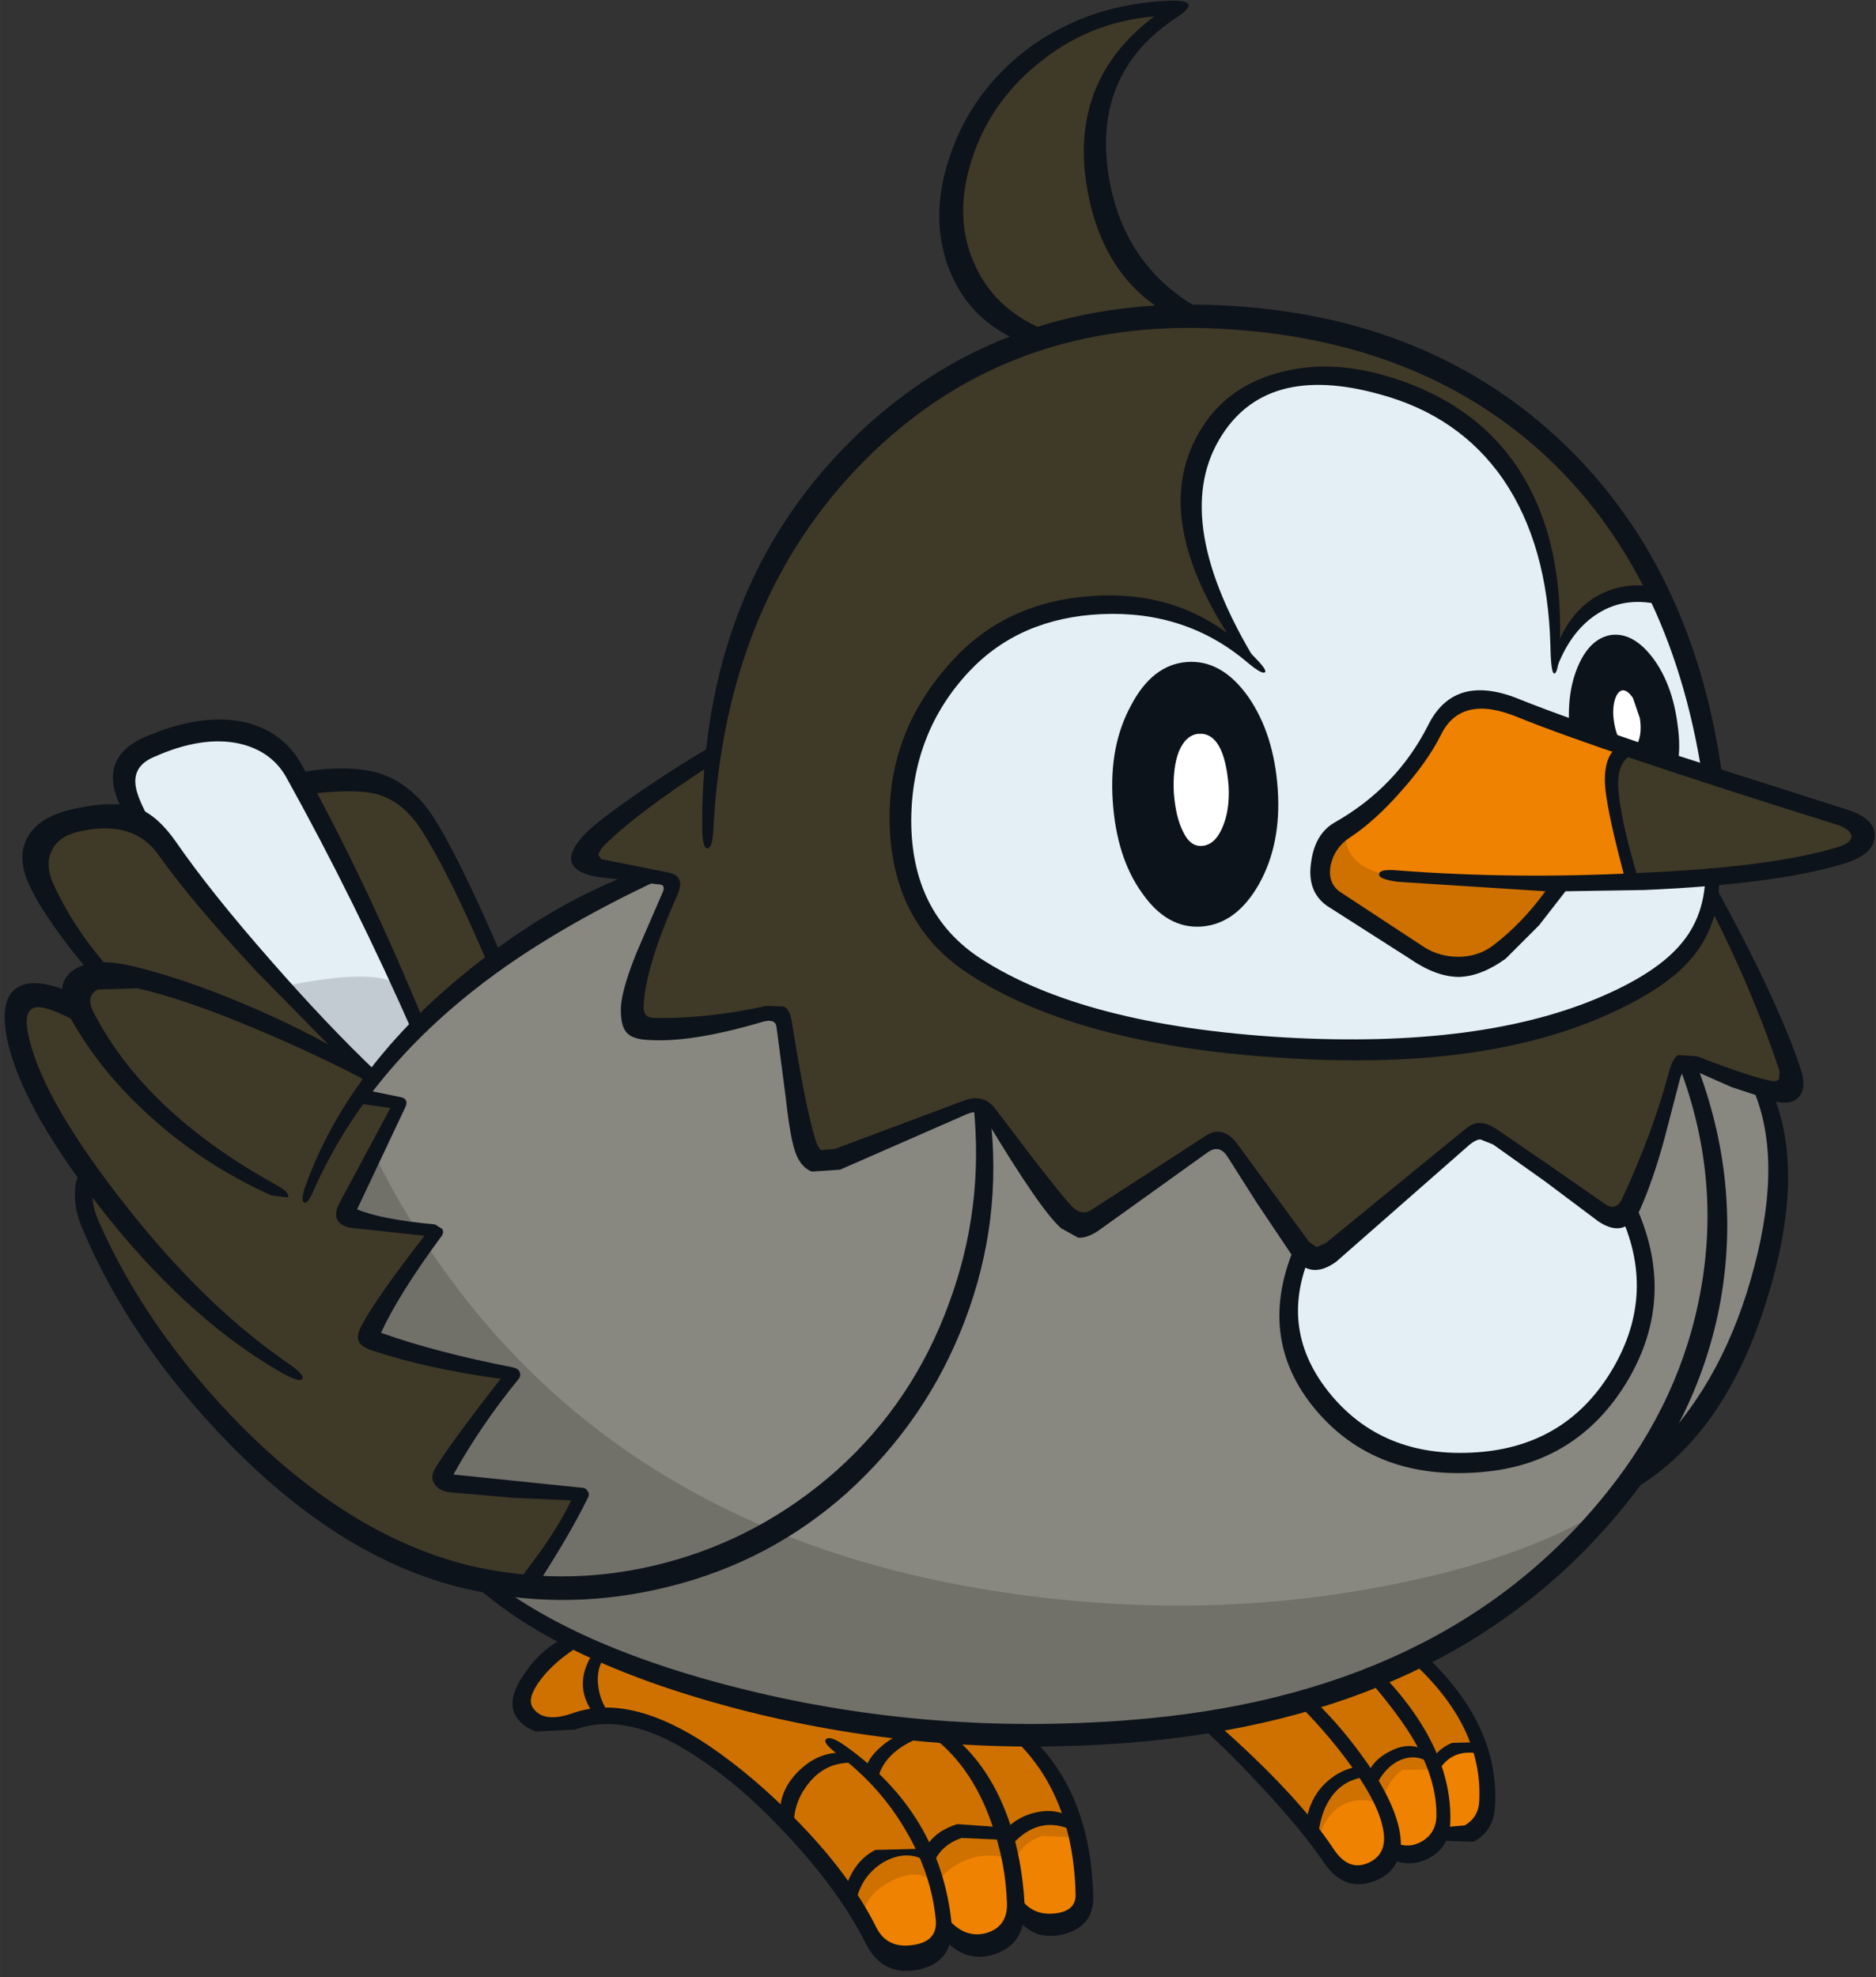 <?xml version='1.0' encoding='utf-8'?>
<svg xmlns="http://www.w3.org/2000/svg" version="1.1" width="149px" height="157px" viewBox="-0.35 -0.05 148.95 156.95"><rect x="-0.35" y="-0.05" width="148.95" height="156.95" fill="#333333" stroke="none"/><g><path fill="#e3eff5" d="M113.9 32.65 Q123.7 38.55 123.1 52.45 125.65 46.45 131.4 47.1 134.55 54.1 135.65 60.75 137.15 69.55 134.2 74.5 131.3 79.35 121.4 81.6 114.25 83.25 106.2 83.15 93.5 83.0 84.9 80.2 69.6 75.2 71.45 63.15 73.4 50.55 83.8 48.4 L92.15 48.65 Q96.15 49.7 98.5 51.85 95.05 45.9 94.55 40.8 93.9 34.2 98.7 31.4 101.5 29.8 105.65 30.05 110.05 30.3 113.9 32.65"/><path fill="#3f3927" d="M131.4 47.1 Q128.8 46.65 126.6 48.0 124.25 49.4 123.1 52.45 123.95 40.3 115.9 33.65 108.4 27.5 100.25 30.6 93.8 33.1 94.25 40.0 94.55 44.9 98.35 51.6 88.85 45.15 80.3 49.65 72.35 53.8 71.2 63.55 70.15 72.6 78.8 77.65 87.4 82.65 104.8 83.35 119.55 83.9 127.4 80.1 133.0 77.35 135.75 71.7 136.75 73.05 139.15 78.15 L141.9 84.55 Q142.4 85.95 141.65 86.4 141.05 86.75 139.9 86.4 L134.45 84.35 Q132.85 83.7 132.35 85.75 L130.95 90.45 129.3 95.1 Q128.45 97.15 126.3 95.85 121.8 92.5 118.45 90.4 L117.2 89.95 Q116.45 89.95 115.45 90.8 L105.6 98.85 Q104.3 99.85 103.45 99.45 102.85 99.2 102.0 97.95 L97.55 91.4 Q96.55 90.0 94.85 91.3 L91.15 93.9 87.5 96.35 Q86.35 97.15 85.5 97.05 84.7 96.95 83.8 95.95 L81.1 92.6 78.35 88.6 Q77.9 87.85 77.15 87.8 L75.85 88.1 66.9 91.7 Q64.15 92.85 63.5 90.3 L61.65 80.35 52.15 81.55 50.45 81.4 Q49.95 81.05 50.1 79.75 50.25 78.25 51.05 75.5 51.95 72.45 53.05 70.0 L47.7 69.0 Q46.35 68.8 46.35 67.9 46.35 67.1 47.5 65.95 L51.25 63.1 56.25 59.85 Q58.05 47.65 65.05 39.0 71.5 31.0 81.6 26.85 76.25 23.6 75.3 18.75 74.4 14.45 77.0 9.9 79.45 5.65 83.8 3.0 88.3 0.25 92.65 0.65 85.8 6.7 86.85 13.6 87.65 18.9 93.35 24.95 106.75 24.9 116.85 31.1 126.15 36.85 131.4 47.1"/><path fill="#e3eff5" d="M118.45 90.4 L126.1 95.65 Q128.1 97.15 128.95 96.3 131.5 101.85 129.25 107.35 126.65 113.65 118.7 115.75 111.05 117.8 105.65 112.2 100.2 106.6 103.0 99.3 104.25 100.45 106.3 98.65 L115.45 90.8 Q116.4 90.0 117.05 89.95 117.7 89.85 118.45 90.4"/><path fill="#3f3927" d="M12.7 66.7 Q15.15 70.25 20.35 76.25 26.0 82.8 29.1 85.35 L28.1 86.9 31.45 87.5 27.15 96.35 30.4 97.25 34.05 97.75 31.2 102.1 Q29.6 104.75 29.1 106.05 36.0 108.4 40.25 109.1 L36.8 113.7 Q35.1 116.25 34.7 117.3 37.15 118.4 45.9 118.6 L43.9 122.3 41.65 125.6 Q33.3 125.7 24.15 119.15 13.8 111.7 7.25 98.55 6.55 97.1 6.35 95.7 6.2 94.1 6.75 93.1 4.85 90.6 3.25 87.55 1.7 84.6 1.15 82.5 0.45 80.05 1.25 79.3 2.3 78.25 5.95 80.0 5.7 79.05 6.2 78.25 6.75 77.4 7.65 77.3 3.6 72.3 2.95 70.05 2.5 68.7 2.9 67.45 3.4 65.95 4.8 65.5 7.25 64.75 8.75 64.75 11.4 64.75 12.7 66.7"/><path fill="#3f3927" d="M38.95 76.15 L35.8 78.7 32.75 81.45 28.35 71.8 23.8 62.3 Q27.45 61.5 29.85 62.35 31.7 63.0 33.1 64.75 35.75 68.05 38.95 76.15"/><path fill="#e3eff5" d="M24.1 63.3 L28.3 71.5 32.9 81.6 Q30.85 83.4 29.3 85.45 26.15 82.7 21.2 77.3 17.2 72.85 15.15 70.2 L12.75 67.05 Q11.65 65.75 10.35 64.95 8.5 61.65 10.4 59.95 11.8 58.75 15.8 58.0 18.75 57.45 20.95 59.3 22.35 60.45 24.1 63.3"/><path fill="#888780" d="M83.35 95.6 Q84.9 97.65 86.75 96.7 L91.0 94.0 94.85 91.3 Q95.95 90.45 96.55 90.55 97.2 90.65 97.85 91.8 98.9 93.75 103.0 99.3 100.05 106.15 105.5 112.0 111.1 118.05 119.2 115.65 126.85 113.45 129.3 106.75 131.45 100.95 128.9 96.1 130.5 92.95 132.55 85.35 132.8 84.5 133.2 84.3 L134.45 84.35 139.9 86.4 Q142.3 94.5 138.6 104.55 135.1 114.2 129.95 116.05 123.4 125.95 111.6 131.55 99.85 137.15 84.5 137.75 70.25 138.3 55.15 133.85 41.35 129.8 38.9 125.65 L41.65 125.6 Q42.85 124.25 45.9 118.6 L36.6 117.95 Q34.3 117.75 35.35 116.05 39.35 110.2 40.25 109.1 L34.55 107.85 Q31.4 106.95 29.1 106.05 29.85 104.2 31.35 101.8 32.85 99.35 34.3 97.75 L30.85 97.3 27.15 96.35 31.3 87.5 28.25 87.0 Q31.5 82.0 39.3 76.35 45.65 71.75 50.65 69.55 52.55 69.6 52.85 70.15 L52.65 71.3 50.0 78.35 Q49.55 79.75 50.05 80.6 50.6 81.5 52.15 81.55 L56.15 81.35 59.75 80.65 61.45 80.7 Q61.95 81.0 62.1 82.05 L63.5 90.6 Q63.9 93.1 66.9 91.7 69.0 90.75 75.6 88.1 76.7 87.65 77.3 87.8 77.9 87.95 78.55 88.9 L83.35 95.6"/><path fill="#ef8200" d="M45.1 130.0 Q52.55 133.95 63.9 136.0 73.0 137.65 80.85 137.55 83.6 140.8 84.9 144.8 85.8 147.65 85.8 150.35 85.8 152.25 83.85 152.5 82.15 152.7 80.35 151.65 79.8 153.95 77.85 154.2 76.2 154.4 74.65 153.25 73.85 155.45 71.75 155.3 69.65 155.15 68.3 152.7 65.75 148.15 60.95 143.55 56.5 139.3 52.85 137.55 50.95 136.65 48.95 136.35 L45.6 136.5 Q42.65 137.55 41.35 135.75 40.7 134.85 41.95 133.1 43.0 131.65 45.1 130.0"/><path fill="#ef8200" d="M95.5 136.75 Q104.1 135.2 112.1 131.45 117.1 135.45 117.8 142.35 118.0 144.1 116.6 145.2 115.3 146.2 114.05 145.6 113.15 147.7 110.15 146.9 109.4 148.6 107.65 148.65 105.95 148.7 104.85 147.15 L100.95 142.2 Q98.15 139.0 95.5 136.75"/><path fill="#ef8200" d="M118.35 75.8 Q117.2 76.6 115.6 76.55 113.8 76.5 112.15 75.4 L106.6 71.8 Q104.8 70.75 104.5 69.1 104.2 67.5 105.7 66.25 L109.55 63.25 Q112.05 61.0 113.05 58.85 115.1 54.5 118.65 55.7 L129.05 59.3 Q127.35 60.8 127.7 62.85 128.1 65.7 129.25 69.95 L123.4 70.1 Q120.2 74.65 118.35 75.8"/><path fill="#3f3927" d="M145.05 64.6 Q147.4 65.25 147.55 66.25 147.65 67.3 145.05 68.1 140.3 69.5 129.25 69.95 128.1 65.7 127.7 62.85 127.35 60.8 129.05 59.3 142.7 64.0 145.05 64.6"/><path fill="#717069" d="M32.7 97.5 L29.15 97.0 Q27.65 96.55 27.4 96.15 27.1 95.6 29.4 91.6 30.85 94.65 32.7 97.5"/><path fill="#717069" d="M79.75 137.55 Q68.35 137.2 57.05 134.35 43.65 130.95 38.95 125.8 L41.55 125.8 45.8 118.65 Q39.4 118.45 34.95 117.45 35.75 114.65 40.25 109.0 32.3 107.6 28.9 106.0 30.85 102.4 33.5 98.75 49.8 123.4 83.65 126.9 96.9 128.3 109.6 125.85 121.35 123.6 127.9 119.15 110.9 138.45 79.75 137.55"/><path fill="#cf7100" d="M60.7 143.45 Q56.8 139.7 53.5 137.75 51.25 136.45 49.2 136.3 L45.65 136.65 43.0 136.8 Q42.0 136.6 41.25 135.65 40.55 134.8 41.95 132.9 43.25 131.2 45.0 130.15 55.1 134.45 65.3 136.2 L80.5 137.55 Q84.0 141.2 85.25 145.8 L82.35 145.7 Q80.6 146.35 80.25 147.8 78.7 146.9 76.8 147.45 74.95 148.0 74.0 149.55 72.6 148.1 70.35 149.3 68.05 150.5 68.15 152.65 65.45 148.0 60.7 143.45"/><path fill="#cf7100" d="M109.4 143.15 Q107.7 142.55 106.4 143.15 104.95 143.85 104.4 145.8 101.8 142.6 95.8 136.75 103.35 135.2 112.15 131.5 115.95 134.65 117.15 138.8 L114.85 138.95 Q113.75 139.45 113.65 140.4 L111.0 140.45 Q109.7 141.4 109.4 143.15"/><path fill="#cf7100" d="M106.5 66.0 Q106.35 67.5 107.6 68.5 108.7 69.35 110.6 69.45 L117.05 69.85 123.4 70.0 Q119.35 76.25 116.15 76.7 114.55 76.9 111.7 75.25 L106.85 72.25 Q104.5 70.95 104.45 69.0 104.35 67.05 106.5 66.0"/><path fill="#c1cbd1" d="M22.15 78.25 Q29.4 76.75 31.3 78.15 L32.9 81.6 Q31.0 83.0 29.5 85.55 L25.85 82.0 22.15 78.25"/><path fill="#0d131a" d="M132.85 60.7 L124.25 57.7 Q124.05 54.8 125.0 52.7 125.95 50.6 127.6 50.35 129.35 50.15 130.9 52.2 132.45 54.3 132.85 57.5 133.1 59.2 132.85 60.7"/><path fill="#0d131a" d="M101.1 62.6 Q101.4 66.95 99.6 70.15 97.8 73.3 95.05 73.5 92.3 73.7 90.3 70.8 88.3 68.0 88.0 63.55 87.7 59.15 89.45 55.95 91.15 52.7 93.9 52.5 96.65 52.3 98.75 55.25 100.8 58.2 101.1 62.6"/><path fill="#ffffff" d="M97.2 62.35 Q97.3 64.3 96.7 65.65 96.1 67.05 95.05 67.1 94.15 67.15 93.6 66.0 93.0 64.85 92.85 62.9 92.75 60.9 93.25 59.6 93.8 58.3 94.8 58.2 96.85 58.05 97.2 62.35"/><path fill="#0d131a" d="M126.15 47.45 Q128.35 46.05 131.1 46.55 L131.65 48.0 Q128.8 47.25 126.6 48.6 124.45 49.9 123.3 52.85 L123.15 51.6 Q124.05 48.85 126.15 47.45"/><path fill="#ffffff" d="M129.85 56.95 Q130.0 57.9 129.8 58.6 129.6 59.35 129.2 59.4 128.75 59.5 128.35 58.85 127.95 58.25 127.8 57.25 127.65 56.3 127.85 55.55 128.05 54.85 128.45 54.75 128.85 54.7 129.3 55.35 L129.85 56.95"/><path fill="#0d131a" d="M136.45 61.95 L134.8 61.5 Q132.25 45.1 122.0 35.8 111.7 26.55 95.5 26.0 79.2 25.5 68.25 36.55 57.3 47.6 56.3 65.55 56.25 67.3 55.8 67.3 55.4 67.25 55.4 65.5 55.35 46.75 67.15 35.0 78.65 23.6 95.65 24.15 112.35 24.65 123.2 34.6 134.2 44.7 136.45 61.95"/><path fill="#0d131a" d="M99.1 51.95 Q100.25 53.1 100.1 53.3 99.9 53.55 98.65 52.5 93.8 48.4 87.1 48.7 80.6 49.0 76.6 53.25 72.05 58.1 72.0 65.05 72.0 72.4 77.45 76.0 85.65 81.35 101.6 82.3 117.45 83.2 127.05 78.95 131.25 77.1 133.1 74.9 134.95 72.75 135.05 69.6 L136.15 69.55 Q136.2 73.55 133.75 76.25 131.85 78.4 127.6 80.35 117.45 85.05 101.1 83.9 85.1 82.85 76.55 77.25 70.65 73.4 70.3 65.75 69.95 58.1 75.35 52.3 79.65 47.65 86.55 47.25 94.0 46.8 99.1 51.95"/><path fill="#0d131a" d="M120.0 36.85 Q123.8 42.4 123.5 51.15 123.4 53.25 123.1 53.4 122.8 53.6 122.75 51.25 122.55 43.2 119.0 38.0 115.5 32.95 109.2 31.25 100.05 28.7 96.45 34.85 92.6 41.4 99.45 52.6 L98.15 51.8 Q90.5 40.95 95.15 33.8 97.15 30.7 100.95 29.6 104.85 28.45 109.4 29.7 116.4 31.65 120.0 36.85"/><path fill="#0d131a" d="M113.05 57.5 Q115.15 53.3 120.4 55.5 123.75 56.85 132.45 59.8 L146.1 64.15 Q148.6 64.9 148.5 66.35 148.45 67.75 146.1 68.5 140.65 70.15 130.2 70.6 L123.95 70.7 121.85 73.4 119.2 76.05 Q117.25 77.45 115.5 77.5 113.65 77.5 111.5 76.0 L105.0 71.85 Q103.4 70.7 103.75 68.4 104.05 66.15 105.6 65.25 110.55 62.45 113.05 57.5 M120.2 56.9 Q115.65 55.0 114.05 58.3 113.0 60.4 110.9 62.75 108.8 65.15 106.8 66.45 105.6 67.25 105.3 68.65 105.05 70.05 106.05 70.75 L112.75 75.15 Q113.95 75.9 115.45 75.9 117.0 75.9 118.2 75.0 120.5 73.25 122.35 70.7 L110.65 69.95 Q109.1 69.75 109.15 69.35 109.15 68.9 110.7 69.05 119.8 69.75 129.7 69.25 140.35 68.8 145.55 67.2 146.7 66.85 146.65 66.3 146.55 65.75 145.45 65.4 126.75 59.55 120.2 56.9"/><path fill="#0d131a" d="M128.4 59.15 L129.5 59.75 Q127.95 60.25 128.15 62.7 128.4 65.4 129.75 69.8 L128.7 69.8 Q127.3 64.6 127.1 62.45 127.0 61.35 127.25 60.45 127.6 59.35 128.4 59.15"/><path fill="#0d131a" d="M95.8 24.95 L93.05 25.2 Q87.1 22.25 85.9 14.5 84.65 6.25 91.3 1.25 86.0 1.7 81.95 5.1 78.2 8.2 76.8 12.65 75.35 17.15 77.0 20.85 78.75 24.95 83.7 26.55 L81.6 27.4 Q76.75 25.8 75.0 21.3 73.4 17.15 75.1 12.25 76.8 7.25 81.15 3.9 86.0 0.25 92.6 0.0 95.2 -0.05 93.05 1.35 86.45 5.7 87.65 13.75 88.85 21.55 95.8 24.95"/><path fill="#0d131a" d="M99.45 95.45 L97.1 91.75 Q96.45 90.75 95.5 91.45 L86.85 97.65 Q85.95 98.25 85.25 98.2 L83.9 97.45 Q82.25 96.0 77.9 88.75 77.4 87.95 76.4 88.4 L66.35 92.8 64.1 92.95 Q63.1 92.55 62.7 91.1 62.35 89.95 62.0 86.8 L61.3 81.45 Q61.2 80.8 60.25 81.05 54.5 82.75 51.1 82.5 49.8 82.45 49.35 81.85 48.9 81.3 48.95 79.85 49.05 78.4 50.2 75.55 L52.3 70.7 Q52.5 70.15 51.9 70.15 L47.0 69.55 Q43.4 68.85 46.25 66.0 47.2 65.05 50.45 62.8 53.75 60.55 56.3 59.1 L56.35 60.5 Q49.8 64.75 47.4 67.3 L47.15 67.8 47.4 68.15 52.65 69.2 Q54.1 69.45 53.45 70.95 50.9 76.65 50.75 79.8 50.7 80.7 51.5 80.75 55.75 80.85 60.5 79.8 L61.9 79.85 Q62.35 80.1 62.5 80.95 63.55 87.55 64.3 90.1 64.55 91.05 64.85 91.25 L65.95 91.15 76.1 87.35 Q77.75 86.7 78.7 88.0 84.05 95.1 84.9 95.85 85.6 96.45 86.3 96.0 L95.4 90.1 Q96.7 89.25 97.85 90.7 L103.6 98.55 104.2 98.95 104.95 98.6 115.9 89.65 Q116.6 89.05 117.2 89.1 117.8 89.1 118.65 89.7 L122.95 92.65 127.05 95.5 Q127.95 96.15 128.45 95.1 130.95 89.7 132.2 84.9 132.5 83.9 132.9 83.7 L134.4 83.8 Q138.65 85.45 140.3 85.75 140.7 85.85 140.9 85.6 L140.95 85.0 Q138.8 78.5 135.35 71.8 L135.7 70.05 Q140.75 79.2 142.6 84.75 143.1 86.2 142.55 86.95 141.95 87.7 140.65 87.4 L137.15 86.25 134.2 84.95 Q133.35 84.55 133.05 85.55 L131.8 90.35 Q130.9 93.65 129.85 96.0 128.7 98.35 126.55 96.9 L122.35 93.75 118.2 90.8 117.2 90.4 Q116.85 90.4 116.35 90.8 L105.75 100.1 Q103.7 101.6 102.3 99.7 L99.45 95.45"/><path fill="#0d131a" d="M37.4 78.45 Q28.55 85.4 24.55 94.45 24.05 95.6 23.8 95.4 23.5 95.25 23.9 94.1 27.2 84.95 36.2 77.5 42.95 71.9 49.95 69.25 L52.15 69.7 Q43.25 73.85 37.4 78.45"/><path fill="#0d131a" d="M23.65 63.05 L22.75 61.4 Q26.95 60.55 29.65 61.3 32.25 62.1 33.95 64.65 36.0 67.75 39.55 76.0 L38.5 76.75 Q35.4 69.4 33.05 65.75 31.6 63.55 29.6 63.0 27.75 62.5 23.65 63.05"/><path fill="#0d131a" d="M12.6 66.8 L10.05 65.4 Q6.75 60.45 11.05 58.5 15.5 56.55 18.95 57.25 22.1 57.95 23.6 60.65 28.75 69.95 33.45 81.4 L32.55 82.2 Q27.8 71.4 22.35 61.6 21.2 59.6 18.75 59.0 15.75 58.3 11.85 60.05 10.1 60.8 10.45 62.5 10.7 63.85 12.6 66.8"/><path fill="#0d131a" d="M4.2 73.85 Q2.65 71.7 2.0 70.25 0.9 67.95 1.9 66.3 2.9 64.65 5.8 64.1 8.9 63.45 10.7 64.15 12.2 64.75 13.6 66.75 16.4 70.8 21.15 76.2 25.65 81.35 29.6 85.1 L28.95 86.15 20.05 77.1 Q14.8 71.45 12.3 67.9 10.35 65.05 6.2 65.9 4.3 66.25 3.75 67.5 3.2 68.6 3.9 70.15 5.7 74.1 9.1 77.7 L7.5 77.9 Q5.8 76.1 4.2 73.85"/><path fill="#0d131a" d="M19.65 81.5 Q14.3 79.25 10.55 78.4 L7.4 78.5 Q6.4 79.05 7.1 80.35 11.2 88.3 21.65 94.05 22.7 94.65 22.5 95.0 L21.2 94.85 Q15.8 92.4 11.6 88.6 7.7 85.1 5.35 80.95 3.8 78.3 5.35 77.05 6.85 75.9 10.0 76.6 14.0 77.55 18.8 79.55 23.7 81.6 27.6 83.95 L29.15 85.95 Q24.6 83.55 19.65 81.5"/><path fill="#0d131a" d="M6.2 79.15 L6.75 81.6 Q3.75 79.9 2.7 79.9 1.5 79.9 1.85 81.85 2.75 86.75 9.05 94.9 15.5 103.3 22.35 108.05 23.9 109.1 23.65 109.4 23.45 109.75 21.8 108.8 14.25 104.4 7.4 95.55 1.1 87.4 0.15 82.1 -0.35 79.1 1.1 78.3 2.65 77.4 6.2 79.15"/><path fill="#0d131a" d="M6.2 97.5 Q5.55 96.0 5.6 94.65 5.6 93.25 6.35 92.9 L7.3 94.05 Q7.0 94.2 7.0 94.95 7.0 95.85 7.55 97.05 11.35 105.6 18.8 113.15 27.9 122.3 37.7 124.4 45.15 125.95 52.5 124.0 60.05 122.0 66.05 116.7 72.15 111.25 75.0 103.4 77.8 95.85 76.95 87.7 L78.25 88.3 Q79.3 96.8 76.25 104.8 73.25 112.7 66.9 118.45 60.8 123.9 52.75 125.9 44.95 127.85 37.25 126.2 27.15 124.1 17.8 114.5 10.0 106.5 6.2 97.5"/><path fill="#0d131a" d="M27.4 97.4 Q25.8 97.0 26.6 95.45 L30.65 87.9 28.1 87.55 28.55 86.45 31.5 87.05 Q32.1 87.2 31.85 87.8 L28.0 95.95 Q29.9 96.75 34.2 97.15 L34.75 97.5 Q34.95 97.8 34.65 98.15 31.3 102.7 29.9 105.75 34.25 107.3 40.4 108.5 40.8 108.6 40.9 108.85 41.05 109.15 40.8 109.45 37.85 113.05 35.65 117.0 L45.85 118.05 Q46.15 118.05 46.3 118.3 46.5 118.55 46.3 118.9 44.85 121.85 42.15 126.0 L40.6 125.7 Q43.75 121.75 45.0 119.05 L40.4 118.85 35.3 118.4 Q34.5 118.3 34.15 117.75 33.8 117.25 34.15 116.6 35.2 114.8 39.4 109.4 33.55 108.6 29.35 107.2 28.35 106.9 28.15 106.45 27.9 106.0 28.4 105.1 29.55 102.95 33.35 98.05 L27.4 97.4"/><path fill="#0d131a" d="M133.0 84.65 L134.3 84.3 Q137.95 93.75 136.25 103.25 134.6 112.35 128.25 119.95 114.7 136.3 89.2 138.3 73.1 139.55 57.8 135.5 43.6 131.7 36.8 125.3 L38.6 125.35 Q45.8 130.9 58.9 134.1 73.6 137.7 89.2 136.5 114.3 134.6 127.25 118.4 133.15 111.05 134.7 102.3 136.3 93.35 133.0 84.65"/><path fill="#0d131a" d="M138.75 86.2 L140.3 86.5 Q143.15 93.0 139.85 103.4 136.3 114.6 128.5 118.65 L131.25 114.85 Q136.65 109.3 138.95 100.45 141.25 91.7 138.75 86.2"/><path fill="#0d131a" d="M128.2 96.15 L129.4 95.4 Q132.9 102.8 128.85 109.6 124.9 116.15 117.35 116.8 108.9 117.55 104.1 111.85 99.25 106.05 102.6 98.55 L103.75 99.4 Q101.05 105.55 105.35 110.7 109.7 115.9 117.35 115.2 124.2 114.55 127.7 108.6 131.25 102.55 128.2 96.15"/><path fill="#0d131a" d="M41.3 132.8 Q42.7 130.7 44.9 129.75 L45.75 130.55 Q43.75 131.75 42.6 133.25 41.45 134.75 41.95 135.5 42.8 136.8 45.25 135.9 49.75 134.4 55.9 138.5 59.65 141.05 63.2 144.75 67.2 148.9 69.2 152.9 70.05 154.65 72.1 154.35 74.1 154.1 73.95 152.35 73.6 148.75 71.65 145.4 69.6 141.8 66.15 139.2 64.9 138.25 65.25 138.0 65.6 137.7 66.85 138.6 74.3 143.95 75.2 152.6 75.45 155.65 72.6 156.3 69.7 156.9 68.35 154.15 66.35 150.2 62.45 145.95 58.8 141.95 55.25 139.6 49.6 135.7 45.3 137.25 L42.2 137.4 Q41.2 137.05 40.65 136.25 39.8 134.9 41.3 132.8"/><path fill="#0d131a" d="M48.1 136.1 L46.9 136.15 Q44.9 133.6 47.0 130.8 L47.75 131.3 Q46.95 132.4 47.15 133.8 47.3 135.05 48.1 136.1"/><path fill="#0d131a" d="M62.7 145.1 L61.6 144.25 Q61.4 142.15 63.1 140.5 64.75 138.9 66.85 139.1 L67.6 139.9 Q65.35 139.7 63.9 141.45 62.55 143.1 62.7 145.1"/><path fill="#0d131a" d="M69.15 146.8 L73.0 146.7 73.3 147.75 Q71.65 146.7 69.75 147.8 67.9 148.95 67.55 151.25 L66.75 149.95 Q67.4 147.7 69.15 146.8"/><path fill="#0d131a" d="M78.35 144.6 Q76.7 139.9 73.25 137.5 L74.5 137.15 Q78.05 139.6 79.75 144.45 80.8 147.5 81.0 151.1 81.15 154.2 78.7 155.05 76.3 155.9 74.45 153.7 L74.9 152.25 Q76.25 153.85 77.95 153.4 79.65 152.9 79.6 151.05 79.5 147.75 78.35 144.6"/><path fill="#0d131a" d="M80.15 151.85 L80.55 150.45 Q81.5 152.0 83.3 151.85 85.1 151.7 85.05 150.3 84.85 142.15 79.85 137.7 L81.15 137.5 Q86.25 142.05 86.45 150.5 86.5 152.9 84.05 153.5 81.55 154.1 80.15 151.85"/><path fill="#0d131a" d="M71.55 137.5 L72.9 137.8 Q69.7 139.0 69.3 141.4 L68.35 140.4 Q68.6 139.5 69.5 138.7 70.4 137.85 71.55 137.5"/><path fill="#0d131a" d="M73.15 146.6 Q73.9 145.3 75.65 144.75 L79.15 145.0 79.35 146.0 76.0 145.85 Q74.25 146.45 73.7 148.05 L73.15 146.6"/><path fill="#0d131a" d="M79.45 145.2 Q80.5 144.1 82.0 143.8 83.5 143.5 84.65 144.2 L84.9 145.3 Q82.1 143.9 79.85 146.55 L79.45 145.2"/><path fill="#0d131a" d="M94.65 136.7 L95.85 136.4 Q102.65 142.35 105.55 146.75 106.75 148.55 108.35 147.8 109.95 147.05 109.4 144.85 108.9 142.75 106.65 139.75 104.8 137.25 102.45 134.95 L103.6 134.55 Q105.8 136.6 107.7 139.2 110.1 142.45 110.7 144.95 111.45 148.1 108.95 149.2 106.45 150.25 104.8 147.85 103.0 145.2 99.95 141.95 97.2 138.95 94.65 136.7"/><path fill="#0d131a" d="M108.25 133.2 L109.2 132.65 Q115.0 138.65 114.8 144.6 114.75 146.6 113.1 147.45 111.5 148.3 109.85 147.4 L110.3 146.15 Q111.4 146.75 112.5 146.15 113.65 145.5 113.7 144.15 113.75 141.35 112.0 138.25 110.8 136.15 108.25 133.2"/><path fill="#0d131a" d="M113.75 146.05 L114.25 145.0 115.95 144.85 Q117.05 144.2 117.1 142.9 117.4 137.0 111.75 131.85 L112.6 131.15 Q118.75 136.8 118.35 143.35 118.25 145.3 116.65 146.15 L113.75 146.05"/><path fill="#0d131a" d="M107.6 140.15 L108.15 141.0 Q106.25 141.2 105.25 142.75 104.45 143.95 104.3 145.85 L103.3 144.85 Q103.6 142.6 105.05 141.35 106.1 140.4 107.6 140.15"/><path fill="#0d131a" d="M108.15 141.0 Q108.6 139.65 110.05 138.95 111.6 138.15 112.9 138.95 L113.35 140.05 Q112.3 139.15 111.0 139.6 109.65 140.1 108.85 141.8 L108.15 141.0"/><path fill="#0d131a" d="M113.35 139.65 Q113.85 138.75 114.95 138.3 L117.0 138.25 117.3 139.2 Q114.95 138.65 113.85 140.55 L113.35 139.65"/></g></svg>